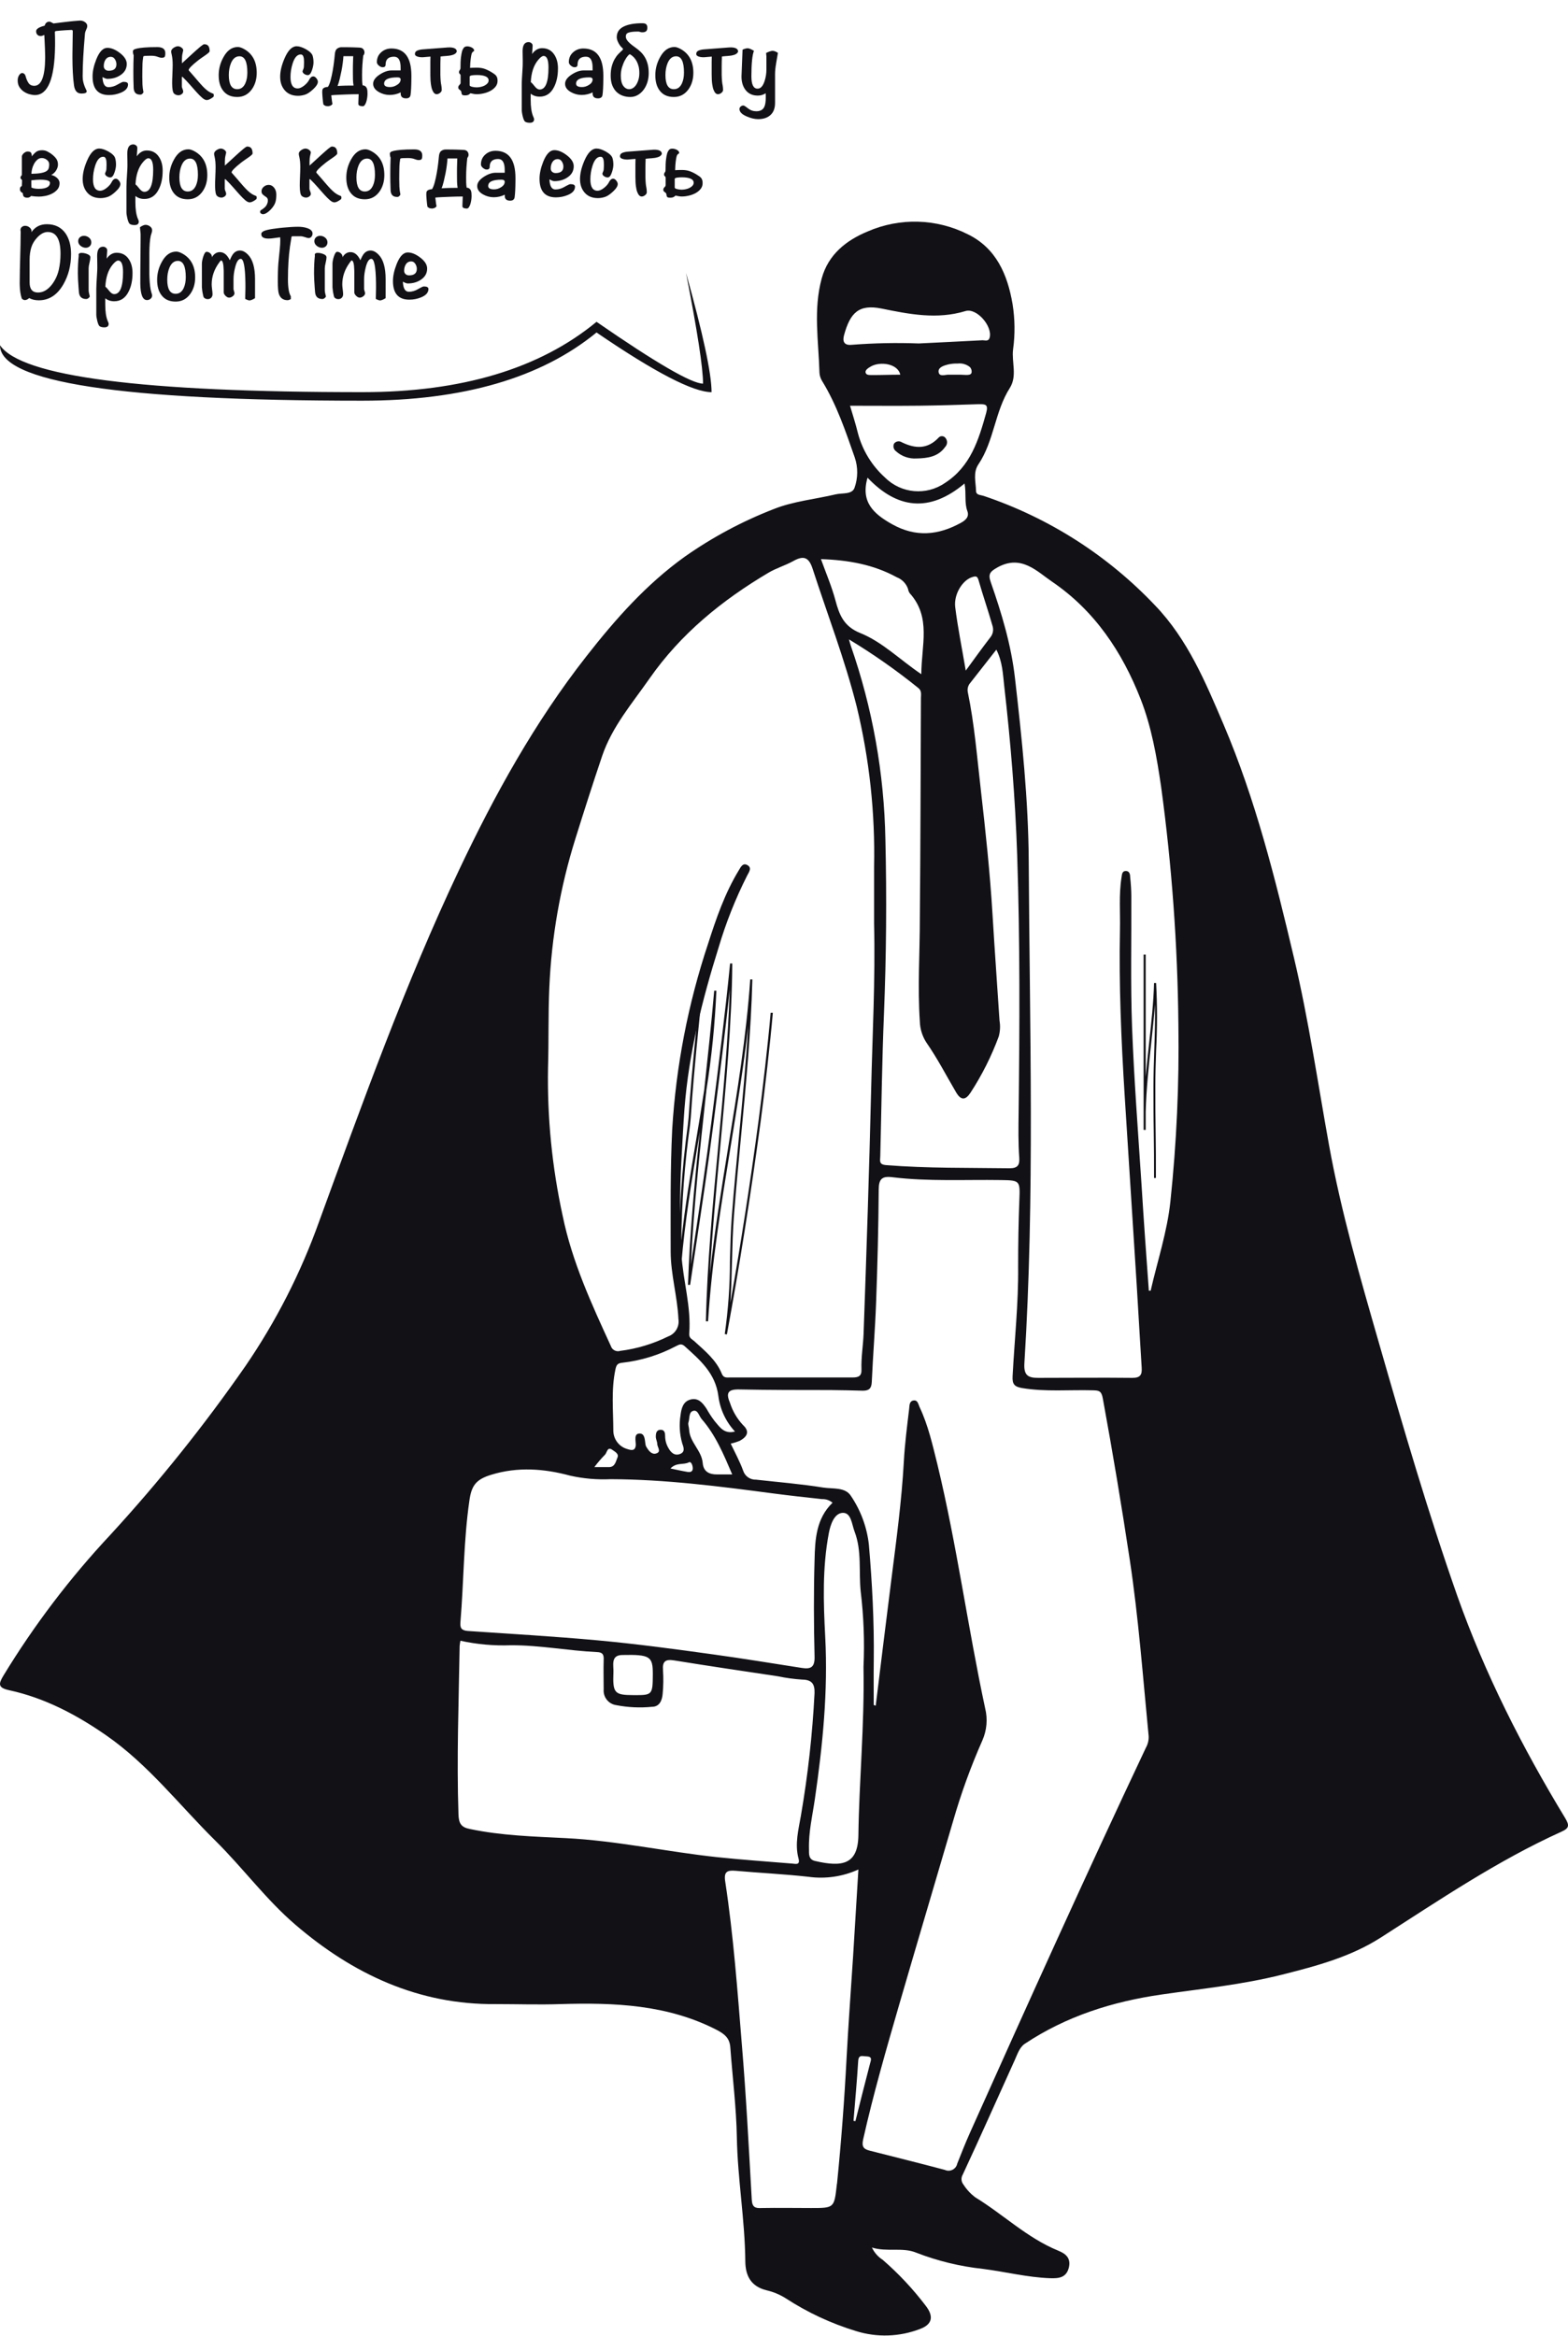 <svg height="548" viewBox="0 0 368 548" width="368" xmlns="http://www.w3.org/2000/svg"><g fill="#111116" fill-rule="evenodd"><g transform="translate(0 52)"><path d="m204.632 475.269c.553 1.183 1.431 2.184 2.533 2.886 3.731 3.235 7.116 6.848 10.101 10.781 1.882 2.429 1.607 4.349-1.333 5.436-4.821 1.865-10.133 2.037-15.065.488-5.816-1.774-11.353-4.357-16.448-7.672-1.392-.879-2.922-1.518-4.527-1.89-3.642-.894-4.944-3.394-4.974-6.788-.092-9.735-1.811-19.357-1.984-29.102-.132-7.032-1.017-14.053-1.536-21.085-.142-2.144-1.312-3.12-3.103-4.065-11.607-5.995-24.078-6.473-36.742-6.097-5.035.173-10.081 0-15.126 0-18.249.203-33.69-7.113-47.118-18.636-6.866-5.883-12.339-13.352-18.798-19.733-8.443-8.332-15.726-17.854-25.634-24.712-6.978-4.837-14.373-8.739-22.694-10.547-2.685-.579-2.553-1.463-1.424-3.363 7.22-11.87 15.646-22.964 25.146-33.106 11.445-12.459 22.032-25.679 31.686-39.568 7.198-10.51 13.01-21.904 17.293-33.898 10.172-27.822 20.172-55.725 32.866-82.531 8.341-17.61 17.73-34.61 29.866-50.096 6.856-8.759 14.058-16.888 23.091-23.371 6.486-4.557 13.502-8.311 20.894-11.177 4.578-1.829 9.704-2.307 14.567-3.455 1.536-.356 3.804.091 4.384-1.534.82-2.297.838-4.804.051-7.113-2.157-6.158-4.221-12.346-7.67-17.955-.357-.577-.566-1.233-.61-1.91-.203-7.387-1.485-14.805.529-22.142 1.546-5.629 5.747-8.912 10.732-10.995 7.56-3.305 16.203-3.067 23.569.65 6.663 3.252 9.318 9.481 10.488 16.37.565 3.518.606 7.099.122 10.629-.376 2.977 1.017 6.168-.743 9.013-3.55 5.548-3.703 12.468-7.395 17.955-1.302 1.931-.61 4.136-.559 6.219 0 1.016 1.017.935 1.75 1.169 15.352 5.155 29.199 14.001 40.323 25.759 7.609 7.946 11.779 17.935 16.021 27.873 7.517 17.63 12.135 36.174 16.52 54.719 3.428 14.47 5.574 29.234 8.219 43.887 2.848 15.77 7.304 31.124 11.729 46.498 5.717 19.896 11.515 39.751 18.381 59.312 6.5 18.351 15.258 35.565 25.349 52.189 1.017 1.707.905 2.347-.905 3.16-15.004 6.778-28.594 15.994-42.398 24.834-7.121 4.552-15.126 6.676-23.162 8.698-9.277 2.347-18.808 3.292-28.248 4.654-11.525 1.656-22.379 5.081-32.114 11.553-1.251.823-1.75 2.449-2.38 3.841-4.069 8.972-8.046 17.955-12.207 26.877-.44.739-.367 1.675.183 2.337.728 1.138 1.651 2.138 2.726 2.957 6.581 4.014 12.207 9.542 19.449 12.509 1.709.691 3.052 1.656 2.574 3.892-.57 2.49-2.37 2.662-4.445 2.591-5.33-.193-10.488-1.514-15.747-2.185-5.37-.576-10.641-1.857-15.675-3.811-3.214-1.321-6.887-.091-10.376-1.199zm.509-310.562c0-4.441 0-8.881 0-13.322.271-12.655-1.097-25.292-4.069-37.597-2.777-11.025-6.866-21.613-10.365-32.384-.936-2.886-2.279-3.048-4.608-1.738-1.851 1.016-3.947 1.626-5.757 2.703-10.905 6.463-20.578 14.317-27.913 24.824-4.069 5.833-8.779 11.289-11.108 18.158-2.187 6.463-4.262 12.956-6.297 19.469-3.54 11.314-5.592 23.041-6.103 34.884-.285 6.249-.112 12.519-.305 18.768-.208 11.695.949 23.375 3.448 34.803 2.207 10.751 6.765 20.628 11.291 30.484.136.446.444.819.857 1.036.413.218.895.261 1.34.122 3.921-.492 7.731-1.64 11.271-3.394 1.671-.606 2.678-2.31 2.401-4.065-.244-5.314-1.811-10.487-1.821-15.791 0-9.552-.112-19.103.356-28.675.888-14.814 3.712-29.449 8.402-43.531 1.902-5.944 3.937-11.868 7.222-17.274.437-.721.916-1.788 1.933-1.28 1.241.63.509 1.605.051 2.469-2.741 5.42-4.988 11.076-6.714 16.898-3.865 12.336-6.998 24.804-8.006 37.78-.305 4.065-.498 8.129-.722 12.123-.412 7.341-.412 14.699 0 22.04.366 6.219 2.329 12.326 1.831 18.636-.081 1.097.661 1.301 1.17 1.768 2.482 2.286 5.178 4.42 6.48 7.672.407 1.016 1.139.864 1.882.864h28.767c1.394 0 2.197-.285 2.126-1.9-.102-2.815.397-5.599.498-8.393.682-19.032 1.312-38.064 1.77-57.107.295-12.935 1.007-25.932.692-39.05zm-.081 183.28.468.173c1.21-9.836 2.401-19.672 3.652-29.468 1.17-9.267 2.431-18.514 2.95-27.862.224-4.136.763-8.261 1.251-12.377.081-.681 0-1.748 1.017-1.9 1.017-.152 1.119.915 1.424 1.555 2.034 4.288 3.052 8.922 4.191 13.484 4.557 18.88 7.121 38.156 11.189 57.148.632 2.518.406 5.174-.641 7.55-2.727 6.162-5.028 12.505-6.887 18.981-4.191 14.297-8.443 28.584-12.603 42.891-3.052 10.537-6.103 21.054-8.504 31.775-.397 1.778.214 2.266 1.556 2.611 5.88 1.504 11.769 2.947 17.628 4.512.577.264 1.244.25 1.81-.037.566-.287.971-.816 1.099-1.437.956-2.418 1.912-4.837 2.97-7.204 13.539-30.22 27.16-60.409 41.299-90.355.477-.836.703-1.792.651-2.754-1.343-13.809-2.36-27.649-4.435-41.387-1.912-12.648-4.021-25.261-6.327-37.841-.326-1.788-.946-1.839-2.35-1.88-5.513-.152-11.037.386-16.54-.518-1.841-.305-2.38-.904-2.279-2.774.448-8.576 1.394-17.122 1.302-25.718 0-5.192.081-10.385.285-15.577.183-4.593.183-4.664-4.303-4.735-8.514-.132-17.049.366-25.532-.671-2.411-.295-3.153.427-3.174 2.886-.061 8.8-.285 17.599-.61 26.42-.224 6.249-.743 12.488-1.017 18.748-.071 1.545-.692 2.032-2.106 2.032-2.513-.071-5.025-.132-7.538-.152-7.121 0-14.312 0-21.474-.142-2.736-.061-3.123.904-2.146 3.191.622 1.928 1.664 3.695 3.052 5.172 1.668 1.545.915 2.744-.702 3.648-.708.305-1.444.539-2.197.701 1.017 2.134 2.136 4.166 2.919 6.331.418 1.317 1.67 2.188 3.052 2.124 5.279.589 10.569 1.016 15.808 1.86 2.197.335 5.086-.152 6.429 1.941 2.309 3.407 3.758 7.323 4.221 11.411.773 9.054 1.261 18.108 1.149 27.202-.051 3.475-.01 6.93-.01 10.446zm64.563-97.183h.427c1.597-6.991 3.906-13.901 4.639-20.983 1.453-13.732 2.078-27.539 1.872-41.347-.175-18.737-1.534-37.444-4.069-56.009-1.017-6.92-2.218-13.86-4.781-20.434-4.344-11.106-10.803-20.76-20.751-27.537-3.601-2.449-7.243-6.432-12.766-3.435-1.831 1.016-2.35 1.585-1.668 3.516 2.553 7.306 4.791 14.714 5.676 22.457 1.638 14.287 3.153 28.614 3.235 42.972.214 39.264 1.444 78.547-1.017 117.78-.183 2.906.865 3.465 3.255 3.465 7.365 0 14.729-.081 22.094 0 1.912 0 2.289-.782 2.177-2.429-.407-6.361-.753-12.732-1.149-19.093-.936-14.927-1.912-29.854-2.848-44.791-.804-12.925-1.363-25.871-1.099-38.827.092-4.065-.285-8.2.366-12.285.112-.701.122-1.494 1.017-1.494s1.017.884 1.017 1.514c.153 1.443.254 2.896.264 4.339.051 10.263-.203 20.536.173 30.789.468 12.356 1.424 24.682 2.228 37.018.509 8.302 1.109 16.563 1.709 24.814zm-161.565 82.114c-.084.406-.145.817-.183 1.23-.214 13.159-.712 26.328-.275 39.507.071 2.154.651 3.048 2.716 3.435 7.405 1.555 14.963 1.758 22.44 2.134 11.993.6 23.691 3.201 35.603 4.471 5.859.62 11.739 1.016 17.608 1.504.773.061 1.882.417 1.434-1.219-.905-3.384 0-6.737.57-10.039 1.634-9.48 2.7-19.048 3.194-28.655.081-2.134-.529-3.221-2.889-3.252-1.925-.125-3.839-.387-5.727-.782-8.138-1.219-16.225-2.408-24.322-3.719-2.034-.335-2.808.203-2.624 2.327.12 1.835.093 3.677-.081 5.507-.122 1.514-.722 3.048-2.502 3.048-2.798.278-5.621.148-8.382-.386-1.809-.252-3.107-1.87-2.96-3.689 0-2.317-.071-4.644 0-6.95.061-1.219-.244-1.758-1.526-1.809-6.765-.315-13.448-1.636-20.233-1.605-3.982.15-7.968-.205-11.861-1.057zm87.339-32.374c-.694-.586-1.584-.891-2.492-.854-3.835-.417-7.68-.833-11.515-1.341-12.644-1.666-25.278-3.292-38.075-3.333-3.186.15-6.378-.127-9.491-.823-6.103-1.656-12.339-2.134-18.574-.203-3.52 1.087-4.588 2.49-5.086 6.046-1.373 9.47-1.312 19.042-2.106 28.553-.112 1.382.264 1.89 1.678 2.032 10.172.691 20.426 1.28 30.629 2.215 9.023.833 17.995 2.032 26.967 3.282 6.968.955 13.905 2.103 20.863 3.181 2.085.325 3.052-.152 2.98-2.652-.183-7.55-.224-15.11 0-22.65.102-4.867.387-9.775 4.221-13.454zm3.845-202.546c.214.742.295 1.108.417 1.443 5.113 14.647 7.86 30.013 8.138 45.523.326 13.623.214 27.256-.336 40.899-.458 11.106-.59 22.233-.865 33.35 0 1.016-.437 1.981 1.363 2.124 9.664.772 19.327.61 29.021.742 1.872 0 2.35-.782 2.238-2.449-.264-3.526-.193-7.113-.153-10.588.244-20.13.336-40.259-.336-60.379-.448-13.301-1.536-26.582-3.052-39.812-.305-2.693-.387-5.589-1.841-8.444-2.207 2.805-4.16 5.294-6.103 7.784-.526.589-.748 1.389-.6 2.164 1.567 7.55 2.167 15.242 3.052 22.873 1.119 9.765 2.167 19.55 2.757 29.366.498 8.282 1.099 16.563 1.638 24.845.215 1.241.152 2.515-.183 3.729-1.707 4.618-3.925 9.032-6.612 13.159-1.149 1.758-2.228 1.931-3.408-.091-2.289-3.902-4.364-7.926-6.958-11.655-.948-1.463-1.479-3.156-1.536-4.898-.549-8.129 0-16.187 0-24.275.163-17.203.173-34.406.254-51.61 0-.864.234-1.727-.61-2.388-5.162-4.17-10.603-7.982-16.286-11.411zm2.218 288.583c-3.683 1.682-7.77 2.274-11.779 1.707-5.666-.63-11.373-.894-17.059-1.402-1.984-.173-2.767.234-2.421 2.49 1.933 12.692 2.869 25.495 3.906 38.268 1.017 12.123 1.638 24.265 2.329 36.408.102 1.788.834 2.032 2.309 1.951 3.876-.071 7.751 0 11.627 0 5.412 0 5.412 0 6.022-5.436 0-.091 0-.183.051-.285.983-9.789 1.729-19.591 2.238-29.407.427-7.997 1.017-15.974 1.536-23.96.427-6.767.824-13.504 1.241-20.313zm1.2-47.535c.27-5.912.049-11.836-.661-17.711-.478-4.674.305-9.481-1.434-14.023-.671-1.738-.773-4.552-2.879-4.39-1.872.152-2.767 2.652-3.164 4.745-1.536 8.129-1.272 16.258-.844 24.387.671 12.783-.6 25.403-2.431 37.993-.57 3.902-1.495 7.763-1.383 11.747 0 1.138-.132 2.439 1.424 2.794 6.429 1.494 10.04.813 10.172-5.955.163-12.824 1.444-25.637 1.2-39.568zm-3.164-295.858c.6 2.032 1.312 4.207 1.851 6.432 1.063 4.022 3.28 7.646 6.378 10.426 3.766 3.748 9.673 4.278 14.048 1.26 6.012-3.861 7.904-10.08 9.684-16.451.559-2.032-.203-2.032-1.719-2.032-4.618.152-9.236.305-13.865.356-5.401.061-10.803.01-16.377.01zm-26.997 240.652c-2.152-2.311-3.519-5.241-3.906-8.373-.712-5.345-4.313-8.414-7.914-11.655-.824-.742-1.363-.305-2.034 0-3.926 2.077-8.209 3.397-12.624 3.892-1.109.102-1.373.549-1.587 1.575-1.017 4.796-.498 9.643-.488 14.46.057 2.018 1.448 3.753 3.408 4.247.743.244 1.79.498 1.862-1.016 0-1.016-.488-2.622.865-2.662 1.353-.041 1.221 1.636 1.444 2.713.044.189.124.368.234.528.529.854 1.231 1.768 2.258 1.433 1.272-.406.254-1.463.234-2.225 0-.559-.326-1.118-.336-1.677 0-.782.102-1.656 1.17-1.646.895 0 1.017.772 1.017 1.463-0.0.971.256 1.924.743 2.764.6 1.118 1.485 1.961 2.797 1.433 1.312-.528.702-1.748.458-2.53-.606-2.148-.734-4.402-.376-6.605.193-1.494.57-3.191 2.38-3.638 1.811-.447 2.828.833 3.713 2.164.565 1.012 1.201 1.983 1.902 2.906 1.19 1.362 2.197 3.13 4.781 2.449zm20.172-204.67c1.19 3.302 2.523 6.402 3.387 9.623.916 3.435 1.953 6.158 5.819 7.712 5.229 2.103 9.328 6.28 14.353 9.663 0-6.717 2.39-13.342-2.726-19.002-.204-.306-.34-.653-.397-1.016-.435-1.251-1.398-2.247-2.635-2.723-5.462-2.987-11.352-4.034-17.801-4.258zm22.959-50.593c4.74-.234 9.867-.478 14.984-.752.59 0 1.404.356 1.658-.64.692-2.652-3.052-7.011-5.676-6.209-6.693 2.032-13.224.732-19.704-.589-5.371-1.077-7.365 1.016-8.799 6.239-.356 1.311-.142 2.469 1.821 2.266 5.228-.404 10.476-.509 15.716-.315zm10.742 32.852c-8.29 6.95-15.848 5.904-22.765-1.362-1.648 5.65 1.353 8.444 5.717 10.893 5.585 3.14 10.833 2.632 16.164-.285 1.099-.6 2.034-1.402 1.556-2.744-.743-1.981-.224-4.034-.671-6.503zm.285 43.897c2.218-3.048 3.937-5.426 5.747-7.773.632-.753.835-1.776.539-2.713-1.017-3.577-2.248-7.113-3.275-10.7-.305-1.067-.671-1.016-1.577-.721-2.157.701-4.283 3.943-3.906 7.032.59 4.745 1.556 9.45 2.472 14.876zm-73.443 235.429c0-4.146-.6-4.634-7.212-4.491-2.767.051-1.943 2.54-2.034 4.065-.193 4.908.264 5.325 4.689 5.345 4.425.02 4.527.01 4.557-4.918zm18.636-46.854c-2.034-4.745-3.896-9.237-7.171-12.986-.61-.701-.865-2.134-1.882-1.951-1.21.224-.895 1.768-1.221 2.723-.163.488.132 1.108.153 1.677.132 2.998 2.94 4.898 3.194 7.865.173 2.032 1.536 2.693 3.398 2.672zm28.482 151.658.427.061c1.129-4.481 2.248-8.972 3.418-13.443.244-.915.641-1.707-.844-1.758-.905 0-1.831-.508-1.923 1.138-.285 4.674-.722 9.338-1.099 14.002zm10.955-409.655c-.559-2.622-4.75-3.181-6.917-1.92-.498.295-1.373.793-1.221 1.423.153.63.895.569 1.434.579 2.177.02 4.099-.081 6.683-.081zm12.919 0c.844 0 1.678 0 2.513.061.529 0 1.129 0 1.302-.518.09-.475-.05-.964-.376-1.321-.794-.651-1.817-.955-2.838-.843-.765-.022-1.531.05-2.279.213-1.017.264-2.421.681-2.238 1.819s1.546.589 2.248.589zm-84.714 256.28h3.55c1.353-.091 1.495-1.402 1.882-2.266.387-.864-.661-1.382-1.19-1.768-1.241-.904-1.251.691-1.78 1.158-.885.901-1.708 1.862-2.462 2.876zm17.862.325c1.658.335 2.838.62 4.069.813.783.122 1.272-.203 1.149-1.108-.071-.6-.407-1.423-.905-1.148-1.261.66-2.869-.061-4.313 1.443z"/><path d="m215.119 55.554c-1.767.113-3.504-.49-4.801-1.666-.582-.408-.791-1.157-.502-1.795.41-.58 1.222-.731 1.822-.339 3.184 1.556 6.091 1.666 8.691-1.127.214-.214.514-.323.82-.298s.583.182.757.428c.516.624.477 1.525-.092 2.104-1.617 2.294-4.105 2.643-6.695 2.693z"/><path d="m170.598 261.06-.502-.092c.812-5.694 1.22-11.439 1.22-17.191.092-3.52.184-7.163.451-10.571.482-6.252 1.086-12.627 1.681-18.787.81-8.442 1.629-17.089 2.162-25.736-1.086 9.619-2.654 19.217-4.181 28.58-2.162 13.303-4.407 27.056-5.247 40.706h-.512c.297-13.487 1.609-27.434 2.88-40.931 1.199-12.842 2.347-25.07 2.716-36.94-1.025 9.844-2.388 20.343-3.771 31.098-1.281 10.018-2.808 20.148-4.284 29.951-.41 2.753-.83 5.515-1.24 8.278h-.502c.4-11.931 1.537-24.078 2.798-36.009-.123.757-.256 1.514-.379 2.272-1.547 9.21-3.146 18.767-3.997 28.99h-.512c-.126-10.951.559-21.895 2.05-32.745.154-1.259.215-2.128.307-3.561.195-2.865.553-8.186 2.173-24.057h.512c-1.619 15.851-1.978 21.182-2.173 24.037-.092 1.443-.154 2.313-.307 3.602-1.252 8.98-1.937 18.03-2.05 27.097.902-8.186 2.193-15.902 3.454-23.433.676-4.022 1.332-7.961 1.927-11.901.83-7.664 1.681-15.574 2.347-23.3h.512c-.334 7.819-1.118 15.612-2.347 23.341 0 .338-.072.686-.113 1.023-1.414 13.088-2.869 26.605-3.525 39.847.174-1.177.359-2.354.533-3.53 1.476-9.793 2.992-19.923 4.284-29.931 1.66-12.985 3.249-25.582 4.386-37.125h.512c-.092 13.794-1.486 28.652-2.828 43.039-.922 9.803-1.865 19.852-2.429 29.778 1.086-9.997 2.716-19.954 4.294-29.675 2.101-12.873 4.273-26.196 5.175-39.407h.502c-.318 12.279-1.496 24.661-2.644 36.685-.594 6.14-1.199 12.525-1.681 18.777-.266 3.387-.359 7.03-.451 10.54-.082 3.264-.164 6.58-.379 9.803 2.439-13.732 4.622-27.792 6.62-42.753.902-6.774 2.214-18.061 2.828-25.234h.512c-.615 7.163-1.927 18.48-2.828 25.265-2.388 17.713-4.991 34.116-7.952 50.202z"/><path d="m270.848 224.365c0-3.697 0-7.291-.068-10.772-.068-3.481-.059-6.983-.068-10.638 0-2.803.088-5.679.185-8.461.117-3.522.234-7.137.166-10.833-.224 2.968-.556 6.059-.898 9.242-.566 5.237-1.142 10.628-1.278 15.886v4.282h-.488c0-1.427 0-2.855 0-4.303 0-11.347 0-23.218 0-36.136v-.688h.488v28.701c.234-2.619.517-5.237.79-7.814.546-5.032 1.054-9.776 1.171-14.222h.488c.278 5.288.278 10.588 0 15.875-.098 2.783-.195 5.648-.185 8.451 0 3.656 0 7.188.068 10.638s.068 7.065.068 10.772z"/></g><path d="m20.475 6.075c0 .183-.025.342-.075.475l-.081.203-.094.209c-.067.142-.129.3-.188.475-.044.131-.076.288-.096.471l-.016.191c-.167 1.867-.296 3.617-.388 5.25s-.138 3.158-.138 4.575c0 .5.05.946.15 1.337.1.392.208.733.325 1.025.088.219.17.409.248.572l.077.153c.1.192.15.329.15.412 0 .35-.408.525-1.225.525-.533 0-.942-.171-1.225-.512-.252-.304-.425-.742-.519-1.316l-.031-.221c-.117-.85-.204-1.833-.263-2.95-.051-.977-.08-2.088-.086-3.333l.001-.932.071-5.012c.001-.143.001-.275.001-.397 0-.05-.021-.104-.062-.163s-.112-.087-.212-.087l-.393.013-.963.051-.382.024c-.261.017-.515.035-.761.056l-1.025.098-.076.009c-.217.017-.325.108-.325.275.017.383.029.779.037 1.188.008.408.013.829.013 1.262l-.006.848c-.107 7.635-1.68 11.452-4.719 11.452-.367 0-.783-.062-1.25-.188s-.908-.325-1.325-.6-.767-.629-1.05-1.062-.425-.958-.425-1.575c0-.483.112-.896.338-1.238.225-.342.471-.512.738-.512.133 0 .279.058.438.175s.279.325.362.625c.15.583.371 1.096.662 1.538s.746.662 1.363.662c1.656 0 2.506-2.16 2.548-6.479l.002-.346c0-.4-.017-1.025-.05-1.875l-.089-2c-.019-.383-.039-.792-.061-1.225-.35.167-.633.25-.85.25-.333 0-.596-.104-.787-.312-.192-.208-.287-.479-.287-.812 0-.533.667-.967 2-1.3.183-.633.558-.95 1.125-.95.15 0 .467.142.95.425l1.941-.247 1.777-.208c.335-.036.633-.067.894-.091l1.251-.104.363-.024.025-.001c.2 0 .396.029.588.087s.371.146.537.263.3.25.4.4.15.317.15.5zm9.575 13.725c0 .833-.567 1.483-1.7 1.95-.883.367-1.808.55-2.775.55-2.567 0-3.85-1.458-3.85-4.375 0-1.2.292-2.533.875-4 .717-1.8 1.583-2.7 2.6-2.7.917 0 1.904.408 2.962 1.225 1.058.817 1.587 1.667 1.587 2.55 0 1.1-.492 1.975-1.475 2.625-.867.583-1.9.875-3.1.875-.233 0-.608-.142-1.125-.425.067 1.583.533 2.375 1.4 2.375.733 0 1.454-.208 2.163-.625l.333-.191c.52-.289.863-.434 1.03-.434.717 0 1.075.2 1.075.6zm-2.725-4.725c0-.417-.121-.812-.362-1.188s-.562-.562-.963-.562c-.55 0-.975.242-1.275.725-.25.417-.375.908-.375 1.475 0 .317.108.575.325.775.217.2.492.3.825.3 1.217 0 1.825-.508 1.825-1.525zm11.475-2.625c0 .45-.054.746-.163.887s-.337.212-.688.212c-.267 0-.596-.079-.988-.237s-.904-.237-1.538-.237c-.483 0-.896.008-1.238.025-.342.017-.529.075-.562.175-.05.317-.092.617-.125.9-.025.213-.043.444-.054.694l-.034 1.494c-.007.396-.011.87-.012 1.422l-0.0.341c0 .533.012 1.096.037 1.688s.104 1.204.237 1.837c-.1.167-.204.3-.312.4s-.246.15-.412.15c-.533 0-.921-.129-1.163-.388s-.379-.629-.412-1.113c-.033-.617-.054-1.3-.062-2.05l-.011-1.269c-.001-.264-.002-.516-.002-.756 0-1.233.025-2.45.075-3.65-.083-.183-.133-.367-.15-.55l-.019-.244c-.004-.071-.006-.131-.006-.181 0-.1.058-.204.175-.312s.371-.208.762-.3.967-.171 1.725-.237 1.779-.1 3.062-.1c1.25 0 1.875.467 1.875 1.4zm11.225 10.325c-.617.467-1.117.7-1.5.7-.3 0-.646-.167-1.038-.5s-.825-.762-1.3-1.288l-.59-.658c-.305-.343-.625-.707-.96-1.092-.558-.642-1.146-1.262-1.762-1.863-.033-.033-.075-.05-.125-.05-.05 0-.075.033-.075.1v2.15c0 .107.035.253.104.44l.059.148c.108.258.163.462.163.613 0 .233-.121.437-.362.613s-.487.263-.738.263c-.433 0-.792-.142-1.075-.425-.266-.266-.407-1.015-.423-2.247l-.002-.253c0-.347.005-.659.016-.936l.024-.522.044-1.233.015-.321c.017-.325.025-.704.025-1.137 0-.483-.017-.921-.05-1.312s-.1-.812-.2-1.262c-.067-.2-.1-.417-.1-.65 0-.15.05-.296.15-.438s.229-.267.388-.375.329-.2.512-.275c.183-.075.358-.113.525-.113.117 0 .25.025.4.075.15.05.287.121.412.212s.229.192.312.3c.083.108.125.221.125.338l-.009.082c-.019.114-.066.324-.141.63-.1.408-.15.879-.15 1.413v.95l2.7-2.475.667-.599c.343-.304.639-.56.889-.769l.144-.12c.417-.342.692-.512.825-.512.45 0 .775.137.975.412s.3.679.3 1.212c0 .1-.083.225-.25.375s-.379.317-.637.5l-.645.448c-.079.054-.16.109-.243.165-.222.15-.444.309-.667.478l-.333.26c-1.433 1.133-2.15 1.875-2.15 2.225 0 .025.063.109.19.251l.148.162c.197.211.48.535.849.969l.844.988c.281.326.533.615.757.867.392.442.746.808 1.062 1.1.317.292.621.529.912.713s.621.342.988.475c.1.033.15.167.15.4 0 .2-.05.333-.15.4zm10.225-5.7c0 1.5-.375 2.783-1.125 3.85-.867 1.217-2.017 1.825-3.45 1.825-1.467 0-2.575-.5-3.325-1.5-.683-.883-1.025-2.083-1.025-3.6 0-1.5.375-2.917 1.125-4.25.867-1.583 1.992-2.375 3.375-2.375.433 0 .975.192 1.625.575 1.867 1.117 2.8 2.942 2.8 5.475zm-2.2-.05c0-2.55-.617-3.825-1.85-3.825-.883 0-1.55.542-2 1.625-.333.817-.5 1.742-.5 2.775 0 2.217.658 3.325 1.975 3.325.85 0 1.483-.458 1.9-1.375.317-.7.475-1.542.475-2.525zm16.55 2.15c0 .477-.334 1.032-1.001 1.665l-.174.16c-.7.65-1.329 1.058-1.887 1.225s-1.087.25-1.587.25c-1.317 0-2.346-.417-3.087-1.25s-1.113-1.908-1.113-3.225c0-1.283.342-2.717 1.025-4.3.817-1.9 1.767-2.85 2.85-2.85.6 0 1.325.233 2.175.7.9.517 1.425 1.033 1.575 1.55.133.45.2.958.2 1.525 0 .517-.108 1.1-.325 1.75-.267.833-.6 1.25-1 1.25-.283 0-.55-.083-.8-.25-.3-.183-.45-.408-.45-.675 0-.01.029-.089.088-.236l.137-.339c.083-.167.125-.625.125-1.375l-.004-.379c-.007-.347-.026-.598-.056-.752l-.016-.069c-.1-.517-.333-.775-.7-.775-.817 0-1.45.708-1.9 2.125-.333 1.05-.5 2.108-.5 3.175 0 1.783.567 2.675 1.7 2.675.45 0 .967-.233 1.55-.7.467-.379.812-.765 1.036-1.157l.089-.168c.267-.533.592-.8.975-.8.25 0 .492.146.725.438s.35.562.35.812zm1.026 2.513-.001-.088c0-.167.008-.317.025-.45.017-.133.071-.254.163-.362s.225-.196.4-.263.429-.117.762-.15c.233-.367.442-.896.625-1.587s.342-1.412.475-2.163c.133-.75.242-1.475.325-2.175l.106-.938.069-.712c.05-.7.233-1.162.55-1.387.317-.225.65-.338 1-.338h.725c.383 0 .804.004 1.262.013l.684.016 1.092.039c.252.011.456.022.611.033.217.017.396.071.537.163s.25.2.325.325.125.25.15.375.037.237.037.338l-.075.3c-.083.183-.158.308-.225.375-.083.75-.15 1.487-.2 2.212-.05.725-.075 1.496-.075 2.312 0 .4.004.808.013 1.225.008.417.046.825.113 1.225.267.017.479.087.637.212s.275.279.35.463c.075.183.121.392.138.625.017.233.025.458.025.675 0 .283-.025.596-.075.938-.05.342-.121.658-.212.95s-.208.537-.35.738-.296.3-.463.3c-.25 0-.487-.037-.713-.113s-.338-.229-.338-.463c0-.133.004-.3.013-.5l.059-1.525c.002-.083.003-.158.003-.225-.4 0-.826.005-1.277.014l-.46.011c-.417.011-.828.024-1.233.039l-1.877.08-.861.045c-.289.019-.528.039-.717.061l.006.094.106.894c.017.15.035.294.056.433l.096.572c.004.021.008.04.011.057-.1.133-.212.242-.338.325-.125.083-.346.15-.662.2-.133 0-.296-.017-.487-.05s-.404-.15-.637-.35c-.033-.15-.067-.367-.1-.65s-.062-.571-.087-.863l-.024-.286-.039-.539c-.013-.207-.021-.373-.024-.5zm4.974-8.513c-.033.483-.087 1.025-.163 1.625s-.175 1.217-.3 1.85-.262 1.258-.412 1.875c-.15.617-.317 1.167-.5 1.65l.626-.037.237-.013c.325-.017.662-.029 1.012-.037.35-.008.692-.013 1.025-.013h.85c-.083-.483-.129-.987-.138-1.512s-.013-1.054-.013-1.587v-1l.003-.444.018-.719.032-1.091c.006-.173.014-.355.022-.547zm15.95 4.575-.003.733c-.014 1.766-.08 3.038-.197 3.817-.083.517-.433.775-1.05.775-.933 0-1.35-.467-1.25-1.4-.833.4-1.7.6-2.6.6-.867 0-1.692-.217-2.475-.65-.933-.517-1.4-1.175-1.4-1.975 0-.783.533-1.517 1.6-2.2.967-.617 1.875-.925 2.725-.925h2.125v-.6c.017-1.75-.5-2.625-1.55-2.625-1.254 0-1.911.559-1.971 1.678l-.004.172c0 .417-.233.625-.7.625-.283 0-.579-.129-.887-.388s-.463-.529-.463-.812c0-.933.333-1.7 1-2.3.667-.6 1.467-.9 2.4-.9 3.133 0 4.7 2.125 4.7 6.375zm-2.525.9c0-.333-.25-.5-.75-.5-2.083 0-3.125.492-3.125 1.475 0 .533.458.8 1.375.8.567 0 1.1-.158 1.6-.475.6-.35.9-.783.9-1.3zm13.175-6.575c0 .1-.079.233-.237.4s-.396.3-.713.4c-.417.133-.9.217-1.45.25l-.62.044c-.29.024-.55.051-.78.081l-.008.36-.029.915c-.006.2-.009.411-.011.633l-.001 2.442c0 .167.013.462.037.887s.062.804.113 1.137l.07.376c.03.176.052.334.068.474.025.233.037.433.037.6 0 .267-.133.504-.4.713s-.533.312-.8.312c-.397 0-.724-.301-.982-.903l-.068-.172c-.117-.283-.217-.717-.3-1.3-.073-.51-.114-1.161-.123-1.952l-.002-3.273c0-.433.008-.842.025-1.225l-1.775.15c-.533.017-.979-.042-1.337-.175-.358-.133-.537-.325-.537-.575 0-.383.187-.654.562-.812s.821-.254 1.337-.287l5.9-.45c.65-.033 1.15.033 1.5.2s.525.417.525.75zm3.475.6c-.067.233-.138.633-.212 1.2s-.121 1.25-.138 2.05c.25-.017.504-.029.762-.037s.521-.013.787-.013c.667 0 1.246.079 1.738.237s1.037.412 1.637.762l.336.21c.156.1.294.192.414.277.2.142.354.287.463.438.108.15.188.317.237.5.05.183.075.408.075.675 0 .517-.158.971-.475 1.363s-.712.717-1.188.975-1.004.454-1.587.588-1.133.2-1.65.2c-.2 0-.425-.021-.675-.062s-.517-.096-.8-.163c-.083.117-.221.229-.412.338s-.462.163-.812.163c-.367 0-.6-.05-.7-.15-.1-.1-.175-.342-.225-.725-.017-.1-.062-.183-.138-.25l-.116-.097-.122-.091c-.083-.058-.158-.125-.225-.2s-.1-.187-.1-.338c0-.15.029-.271.087-.362.039-.061.08-.117.122-.167l.065-.071c.067-.067.129-.137.188-.212s.087-.179.087-.312v-1.7c0-.12-.04-.221-.12-.304l-.068-.059c-.125-.092-.188-.229-.188-.412 0-.133.037-.261.112-.384l.063-.091c.117-.15.175-.317.175-.5 0-1.083.037-1.921.113-2.513s.162-1.071.263-1.438c.083-.283.212-.542.388-.775s.454-.35.838-.35c.133 0 .292.021.475.062s.358.104.525.188c.167.083.308.187.425.312s.175.271.175.438c0 .083-.075.162-.225.237s-.275.263-.375.562zm4 6.2c0-.433-.242-.754-.725-.963s-1.15-.312-2-.312c-.183 0-.375.004-.575.013s-.383.025-.55.05c-.167.025-.308.062-.425.113s-.175.125-.175.225v2c0 .083.054.154.163.212s.242.108.4.15.333.075.525.1.371.037.537.037c.317 0 .646-.037.988-.113s.646-.183.912-.325.487-.312.662-.512.263-.425.263-.675zm16.275-2.825c0 1.7-.3 3.142-.9 4.325-.75 1.533-1.883 2.3-3.4 2.3-.817 0-1.517-.233-2.1-.7v1.5c0 1.6.183 2.858.55 3.775l.109.25c.094.225.141.375.141.45 0 .567-.333.85-1 .85-.5 0-.875-.092-1.125-.275-.183-.117-.367-.533-.55-1.25l-.098-.447c-.084-.419-.127-.753-.127-1.003v-6.025l.005-.396c.007-.284.02-.607.04-.97l.156-2.583.025-.525c.012-.298.015-.663.01-1.097l-.034-2.061c-.001-.066-.001-.121-.001-.167 0-1.417.467-2.125 1.4-2.125.233 0 .45.079.65.237.2.158.3.346.3.562l-.004.23c-.012.389-.053.979-.121 1.77.65-.917 1.433-1.375 2.35-1.375 1.233 0 2.183.5 2.85 1.5.583.867.875 1.95.875 3.25zm-2.225-.225c0-1.8-.383-2.7-1.15-2.7-.333 0-.767.325-1.3.975-1.033 1.25-1.6 2.975-1.7 5.175.183.1.508.45.975 1.05.367.45.733.675 1.1.675 1.383 0 2.075-1.725 2.075-5.175zm12.875 1.925-.003.733c-.014 1.766-.08 3.038-.197 3.817-.083.517-.433.775-1.05.775-.933 0-1.35-.467-1.25-1.4-.833.4-1.7.6-2.6.6-.867 0-1.692-.217-2.475-.65-.933-.517-1.4-1.175-1.4-1.975 0-.783.533-1.517 1.6-2.2.967-.617 1.875-.925 2.725-.925h2.125v-.6c.017-1.75-.5-2.625-1.55-2.625-1.254 0-1.911.559-1.971 1.678l-.004.172c0 .417-.233.625-.7.625-.283 0-.579-.129-.887-.388s-.463-.529-.463-.812c0-.933.333-1.7 1-2.3.667-.6 1.467-.9 2.4-.9 3.133 0 4.7 2.125 4.7 6.375zm-2.525.9c0-.333-.25-.5-.75-.5-2.083 0-3.125.492-3.125 1.475 0 .533.458.8 1.375.8.567 0 1.1-.158 1.6-.475.6-.35.9-.783.9-1.3zm5.675-9.95c0-1.1.529-1.917 1.587-2.45s2.521-.8 4.388-.8c.483 0 .804.092.963.275s.237.433.237.75c0 .433-.104.725-.312.875s-.487.225-.838.225c-.163 0-.306-.016-.431-.049l-.119-.038c-.15-.058-.308-.087-.475-.087-.583 0-1.062.025-1.438.075s-.671.121-.887.212-.362.212-.438.362-.113.325-.113.525c0 .383.187.779.562 1.188.375.408.946.879 1.712 1.413.4.283.783.596 1.15.938s.696.746.988 1.212.525 1.012.7 1.637.263 1.354.263 2.188c0 .783-.108 1.512-.325 2.188s-.521 1.267-.912 1.775-.85.908-1.375 1.2-1.096.438-1.712.438c-.633 0-1.229-.1-1.788-.3s-1.046-.504-1.462-.912-.746-.925-.988-1.55-.362-1.371-.362-2.237c0-.85.087-1.592.263-2.225s.396-1.183.662-1.65.55-.858.85-1.175c.24-.253.459-.469.656-.648l.144-.127c.15-.133.237-.225.263-.275l.062-.125c0-.067-.051-.152-.152-.256l-.086-.082c-.158-.142-.296-.287-.412-.438-.25-.333-.45-.683-.6-1.05-.15-.367-.225-.7-.225-1zm.95 9.075c0 1.05.192 1.837.575 2.362s.85.787 1.4.787c.3 0 .596-.092.887-.275s.546-.446.762-.787.392-.742.525-1.2.2-.962.2-1.512c0-.6-.058-1.129-.175-1.587s-.271-.862-.463-1.212-.404-.646-.637-.887c-.233-.242-.475-.446-.725-.613l-.25-.125c-.083 0-.237.129-.463.388s-.458.613-.7 1.062c-.242.45-.458.983-.65 1.6-.192.617-.287 1.283-.287 2zm17.025-.7c0 1.5-.375 2.783-1.125 3.85-.867 1.217-2.017 1.825-3.45 1.825-1.467 0-2.575-.5-3.325-1.5-.683-.883-1.025-2.083-1.025-3.6 0-1.5.375-2.917 1.125-4.25.867-1.583 1.992-2.375 3.375-2.375.433 0 .975.192 1.625.575 1.867 1.117 2.8 2.942 2.8 5.475zm-2.2-.05c0-2.55-.617-3.825-1.85-3.825-.883 0-1.55.542-2 1.625-.333.817-.5 1.742-.5 2.775 0 2.217.658 3.325 1.975 3.325.85 0 1.483-.458 1.9-1.375.317-.7.475-1.542.475-2.525zm12.7-4.95c0 .1-.079.233-.237.4s-.396.3-.713.4c-.417.133-.9.217-1.45.25l-.62.044c-.29.024-.55.051-.78.081l-.008.36-.029.915c-.008.3-.013.625-.013.975v2.1c0 .167.013.462.037.887s.062.804.113 1.137l.07.376c.03.176.052.334.068.474.025.233.037.433.037.6 0 .267-.133.504-.4.713s-.533.312-.8.312c-.433 0-.783-.358-1.05-1.075-.117-.283-.217-.717-.3-1.3s-.125-1.35-.125-2.3v-2.925c0-.433.008-.842.025-1.225l-1.775.15c-.533.017-.979-.042-1.337-.175-.358-.133-.537-.325-.537-.575 0-.383.187-.654.562-.812s.821-.254 1.337-.287l5.9-.45c.65-.033 1.15.033 1.5.2s.525.417.525.75zm9.35.325c-.1.556-.196 1.107-.289 1.656l-.136.819c-.167.967-.25 1.792-.25 2.475v6.8c0 1.233-.354 2.175-1.062 2.825-.708.65-1.679.975-2.913.975-.8 0-1.683-.208-2.65-.625-1.15-.483-1.725-1.067-1.725-1.75 0-.233.096-.429.287-.588s.404-.237.637-.237c.15 0 .508.225 1.075.675s1.217.675 1.95.675c.933 0 1.558-.342 1.875-1.025.233-.467.35-1.217.35-2.25l-.004-.428c-.004-.198-.011-.372-.021-.522-.55.367-1.167.55-1.85.55-1.25 0-2.217-.45-2.9-1.35-.569-.754-.876-1.699-.92-2.837l-.005-.334c.009-.349.093-2.434.249-6.254.5-.217.9-.325 1.2-.325.333 0 .825.2 1.475.6-.4 1-.6 3-.6 6 0 1.917.483 2.875 1.45 2.875.717 0 1.267-.6 1.65-1.8.283-.867.425-1.767.425-2.7v-3.05c0 .017-.025-.258-.075-.825.683-.333 1.192-.5 1.525-.5.35 0 .767.158 1.25.475zm-168.6 30.575c0 .6-.175 1.1-.525 1.5-.35.4-.779.725-1.288.975-.508.25-1.037.425-1.587.525-.55.1-1.025.15-1.425.15-.583 0-1.208-.05-1.875-.15-.083.117-.196.212-.338.287-.142.075-.321.113-.537.113-.333 0-.587-.071-.762-.212s-.271-.429-.287-.863c-.45-.217-.675-.508-.675-.875 0-.233.042-.408.125-.525.083-.117.192-.208.325-.275l.028-.5.021-.642c.001-.039.001-.074.001-.108 0-.083-.021-.15-.062-.2l-.062-.072-.062-.066c-.042-.042-.083-.087-.125-.138-.042-.05-.062-.125-.062-.225 0-.12.035-.227.104-.32l.059-.068c.108-.108.163-.212.163-.312v-4.25c0-.117.042-.246.125-.388s.192-.271.325-.388.275-.212.425-.287.3-.113.45-.113c.417 0 .687.087.812.263.125.175.196.471.212.887.233-.35.533-.679.9-.988s.858-.463 1.475-.463c.433 0 .817.079 1.15.237s.667.354 1 .588c.533.4.933.787 1.2 1.163s.4.837.4 1.387c0 .417-.133.854-.4 1.312s-.658.829-1.175 1.113c.533.117.992.354 1.375.713.383.358.575.762.575 1.212zm-2.425-4.4c0-.433-.183-.792-.55-1.075-.367-.283-.767-.425-1.2-.425-.4 0-.75.133-1.05.4s-.554.592-.762.975c-.208.383-.362.787-.463 1.212s-.15.796-.15 1.113c.917-.017 1.65-.075 2.2-.175.55-.1.971-.237 1.262-.412s.483-.396.575-.662.138-.583.138-.95zm.175 4.325c0-.067-.021-.146-.062-.237s-.142-.175-.3-.25-.392-.137-.7-.188c-.308-.05-.721-.075-1.238-.075-.583 0-1.275.05-2.075.15v.887c0 .308.008.579.025.812.25.117.525.196.825.237s.6.062.9.062c.533 0 .971-.042 1.312-.125.342-.083.608-.192.8-.325s.325-.283.4-.45.113-.333.113-.5zm16.525.275c0 .517-.392 1.125-1.175 1.825-.7.65-1.329 1.058-1.887 1.225s-1.087.25-1.587.25c-1.317 0-2.346-.417-3.087-1.25s-1.113-1.908-1.113-3.225c0-1.283.342-2.717 1.025-4.3.817-1.9 1.767-2.85 2.85-2.85.6 0 1.325.233 2.175.7.9.517 1.425 1.033 1.575 1.55.133.45.2.958.2 1.525 0 .517-.108 1.1-.325 1.75-.267.833-.6 1.25-1 1.25-.283 0-.55-.083-.8-.25-.3-.183-.45-.408-.45-.675 0-.01.029-.089.088-.236l.137-.339c.083-.167.125-.625.125-1.375l-.004-.379c-.007-.347-.026-.598-.056-.752l-.016-.069c-.1-.517-.333-.775-.7-.775-.817 0-1.45.708-1.9 2.125-.333 1.05-.5 2.108-.5 3.175 0 1.783.567 2.675 1.7 2.675.45 0 .967-.233 1.55-.7.467-.379.812-.765 1.036-1.157l.089-.168c.267-.533.592-.8.975-.8.25 0 .492.146.725.438s.35.562.35.812zm9.925-3.125c0 1.7-.3 3.142-.9 4.325-.75 1.533-1.883 2.3-3.4 2.3-.817 0-1.517-.233-2.1-.7v1.5c0 1.6.183 2.858.55 3.775l.109.25c.094.225.141.375.141.45 0 .567-.333.85-1 .85-.5 0-.875-.092-1.125-.275-.183-.117-.367-.533-.55-1.25-.15-.633-.225-1.117-.225-1.45v-6.025c0-.367.015-.822.044-1.367l.156-2.583c.011-.211.019-.386.025-.525l.01-.39c.004-.282.003-.607-.004-.976l-.03-1.793-.001-.167c0-1.417.467-2.125 1.4-2.125.233 0 .45.079.65.237s.3.346.3.562l-.009.367c-.017.386-.055.93-.116 1.633.65-.917 1.433-1.375 2.35-1.375 1.233 0 2.183.5 2.85 1.5.583.867.875 1.95.875 3.25zm-2.225-.225c0-1.8-.383-2.7-1.15-2.7-.333 0-.767.325-1.3.975-1.033 1.25-1.6 2.975-1.7 5.175.183.1.508.45.975 1.05.367.45.733.675 1.1.675 1.383 0 2.075-1.725 2.075-5.175zm12.7 1.25c0 1.5-.375 2.783-1.125 3.85-.867 1.217-2.017 1.825-3.45 1.825-1.467 0-2.575-.5-3.325-1.5-.683-.883-1.025-2.083-1.025-3.6 0-1.5.375-2.917 1.125-4.25.867-1.583 1.992-2.375 3.375-2.375.433 0 .975.192 1.625.575 1.867 1.117 2.8 2.942 2.8 5.475zm-2.2-.05c0-2.55-.617-3.825-1.85-3.825-.883 0-1.55.542-2 1.625-.333.817-.5 1.742-.5 2.775 0 2.217.658 3.325 1.975 3.325.85 0 1.483-.458 1.9-1.375.317-.7.475-1.542.475-2.525zm13.65 5.75c-.617.467-1.117.7-1.5.7-.3 0-.646-.167-1.038-.5s-.825-.762-1.3-1.288l-.59-.658c-.305-.343-.625-.707-.96-1.092-.558-.642-1.146-1.262-1.762-1.863-.033-.033-.075-.05-.125-.05-.05 0-.075.033-.075.1v2.15c0 .107.035.253.104.44l.059.148c.108.258.163.462.163.613 0 .233-.121.437-.362.613s-.487.263-.738.263c-.433 0-.792-.142-1.075-.425-.266-.266-.407-1.015-.423-2.247l-.002-.253c0-.347.005-.659.016-.936l.024-.522.044-1.233.015-.321c.017-.325.025-.704.025-1.137 0-.483-.017-.921-.05-1.312s-.1-.812-.2-1.262c-.067-.2-.1-.417-.1-.65 0-.15.05-.296.15-.438s.229-.267.388-.375.329-.2.512-.275c.183-.075.358-.113.525-.113.117 0 .25.025.4.075.15.05.287.121.412.212s.229.192.312.3c.083.108.125.221.125.338l-.009.082c-.019.114-.066.324-.141.63-.1.408-.15.879-.15 1.413v.95l2.7-2.475.667-.599c.343-.304.639-.56.889-.769l.144-.12c.417-.342.692-.512.825-.512.45 0 .775.137.975.412s.3.679.3 1.212c0 .1-.083.225-.25.375s-.379.317-.637.5l-.645.448c-.079.054-.16.109-.243.165-.222.15-.444.309-.667.478l-.333.26c-1.433 1.133-2.15 1.875-2.15 2.225 0 .025.063.109.19.251l.148.162c.225.242.562.629 1.012 1.163l.68.795c.281.326.533.615.757.867.392.442.746.808 1.062 1.1.317.292.621.529.912.713s.621.342.988.475c.1.033.15.167.15.4 0 .2-.05.333-.15.4zm1.275-1.925c0-.383.171-.725.512-1.025s.737-.45 1.188-.45c.483 0 .9.217 1.25.65s.525.975.525 1.625c0 .7-.067 1.275-.2 1.725s-.367.883-.7 1.3c-.333.433-.708.804-1.125 1.113-.417.308-.792.463-1.125.463-.267-.033-.462-.137-.588-.312s-.096-.379.087-.613c.333-.183.646-.408.938-.675s.504-.608.637-1.025c.083-.233.113-.487.087-.762s-.179-.504-.463-.688c-.283-.183-.525-.367-.725-.55s-.3-.442-.3-.775zm18.6 1.925c-.617.467-1.117.7-1.5.7-.3 0-.646-.167-1.038-.5s-.825-.762-1.3-1.288l-.59-.658c-.305-.343-.625-.707-.96-1.092-.558-.642-1.146-1.262-1.762-1.863-.033-.033-.075-.05-.125-.05s-.075.033-.075.1v2.15c0 .107.035.253.104.44l.059.148c.108.258.163.462.163.613 0 .233-.121.437-.362.613s-.487.263-.738.263c-.433 0-.792-.142-1.075-.425-.266-.266-.407-1.015-.423-2.247l-.002-.253c0-.347.005-.659.016-.936l.024-.522.044-1.233.015-.321c.017-.325.025-.704.025-1.137 0-.483-.017-.921-.05-1.312s-.1-.812-.2-1.262c-.067-.2-.1-.417-.1-.65 0-.15.05-.296.15-.438s.229-.267.388-.375.329-.2.512-.275c.183-.075.358-.113.525-.113.117 0 .25.025.4.075.15.05.287.121.412.212s.229.192.312.3c.083.108.125.221.125.338l-.009.082c-.019.114-.066.324-.141.63-.1.408-.15.879-.15 1.413v.95l2.7-2.475.667-.599c.343-.304.639-.56.889-.769l.144-.12c.417-.342.692-.512.825-.512.45 0 .775.137.975.412s.3.679.3 1.212c0 .1-.083.225-.25.375s-.379.317-.637.5l-.645.448c-.079.054-.16.109-.243.165-.222.15-.444.309-.667.478l-.333.26c-1.433 1.133-2.15 1.875-2.15 2.225 0 .025.063.109.19.251l.148.162c.225.242.562.629 1.012 1.163l.68.795c.281.326.533.615.757.867.392.442.746.808 1.062 1.1s.621.529.912.713.621.342.988.475c.1.033.15.167.15.4 0 .2-.05.333-.15.4zm10.225-5.7c0 1.5-.375 2.783-1.125 3.85-.867 1.217-2.017 1.825-3.45 1.825-1.467 0-2.575-.5-3.325-1.5-.683-.883-1.025-2.083-1.025-3.6 0-1.5.375-2.917 1.125-4.25.867-1.583 1.992-2.375 3.375-2.375.433 0 .975.192 1.625.575 1.867 1.117 2.8 2.942 2.8 5.475zm-2.2-.05c0-2.55-.617-3.825-1.85-3.825-.883 0-1.55.542-2 1.625-.333.817-.5 1.742-.5 2.775 0 2.217.658 3.325 1.975 3.325.85 0 1.483-.458 1.9-1.375.317-.7.475-1.542.475-2.525zm11.1-4.575c0 .45-.054.746-.163.887s-.337.212-.688.212c-.267 0-.596-.079-.988-.237s-.904-.237-1.538-.237c-.483 0-.896.008-1.238.025-.342.017-.529.075-.562.175-.05.317-.092.617-.125.9-.025.213-.043.444-.054.694l-.034 1.494c-.007.396-.011.87-.012 1.422l-0.0.341c0 .533.012 1.096.037 1.688s.104 1.204.237 1.837c-.1.167-.204.3-.312.4s-.246.15-.412.15c-.533 0-.921-.129-1.163-.388s-.379-.629-.412-1.113c-.033-.617-.054-1.3-.062-2.05l-.011-1.269c-.001-.264-.002-.516-.002-.756 0-1.233.025-2.45.075-3.65-.083-.183-.133-.367-.15-.55l-.019-.244c-.004-.071-.006-.131-.006-.181 0-.1.058-.204.175-.312.117-.108.371-.208.762-.3.343-.08.826-.151 1.449-.212l.276-.026c.758-.067 1.779-.1 3.062-.1 1.25 0 1.875.467 1.875 1.4zm.951 9.238-.001-.088c0-.167.008-.317.025-.45s.071-.254.163-.362.225-.196.4-.263.429-.117.762-.15c.233-.367.442-.896.625-1.587s.342-1.412.475-2.163.242-1.475.325-2.175l.106-.938.069-.712c.05-.7.233-1.162.55-1.387s.65-.338 1-.338h.725c.383 0 .804.004 1.262.013l.684.016 1.092.039c.252.011.456.022.611.033.217.017.396.071.537.163s.25.2.325.325.125.25.15.375.037.237.037.338l-.075.3c-.083.183-.158.308-.225.375-.083.75-.15 1.487-.2 2.212s-.075 1.496-.075 2.312c0 .4.004.808.013 1.225s.046.825.113 1.225c.267.017.479.087.637.212s.275.279.35.463c.075.183.121.392.138.625s.025.458.025.675c0 .283-.025.596-.075.938s-.121.658-.212.95-.208.537-.35.738-.296.3-.463.3c-.25 0-.487-.037-.713-.113s-.338-.229-.338-.463c0-.133.004-.3.013-.5l.059-1.525c.002-.083.003-.158.003-.225-.4 0-.826.005-1.277.014l-.46.011c-.417.011-.828.024-1.233.039l-1.877.08-.861.045c-.289.019-.528.039-.717.061l.006.094.106.894c.017.15.035.294.056.433l.096.572c.004.021.008.04.011.057-.1.133-.212.242-.338.325-.125.083-.346.15-.662.2-.133 0-.296-.017-.487-.05s-.404-.15-.637-.35c-.033-.15-.067-.367-.1-.65-.033-.283-.062-.571-.087-.863l-.024-.286-.039-.539c-.013-.207-.021-.373-.024-.5zm4.974-8.513c-.033.483-.087 1.025-.163 1.625s-.175 1.217-.3 1.85-.262 1.258-.412 1.875c-.15.617-.317 1.167-.5 1.65l.626-.037.237-.013c.325-.017.662-.029 1.012-.037s.692-.013 1.025-.013h.85c-.083-.483-.129-.987-.138-1.512s-.013-1.054-.013-1.587v-1l.003-.444.018-.719.032-1.091c.006-.173.014-.355.022-.547zm15.95 4.575-.003.733c-.014 1.766-.08 3.038-.197 3.817-.083.517-.433.775-1.05.775-.933 0-1.35-.467-1.25-1.4-.833.4-1.7.6-2.6.6-.867 0-1.692-.217-2.475-.65-.933-.517-1.4-1.175-1.4-1.975 0-.783.533-1.517 1.6-2.2.967-.617 1.875-.925 2.725-.925h2.125v-.6c.017-1.75-.5-2.625-1.55-2.625-1.317 0-1.975.617-1.975 1.85 0 .417-.233.625-.7.625-.283 0-.579-.129-.887-.388s-.463-.529-.463-.812c0-.933.333-1.7 1-2.3.667-.6 1.467-.9 2.4-.9 3.133 0 4.7 2.125 4.7 6.375zm-2.525.9c0-.333-.25-.5-.75-.5-2.083 0-3.125.492-3.125 1.475 0 .533.458.8 1.375.8.567 0 1.1-.158 1.6-.475.6-.35.9-.783.9-1.3zm16.5 1.15c0 .833-.567 1.483-1.7 1.95-.883.367-1.808.55-2.775.55-2.567 0-3.85-1.458-3.85-4.375 0-1.2.292-2.533.875-4 .717-1.8 1.583-2.7 2.6-2.7.917 0 1.904.408 2.962 1.225 1.058.817 1.587 1.667 1.587 2.55 0 1.1-.492 1.975-1.475 2.625-.867.583-1.9.875-3.1.875-.233 0-.608-.142-1.125-.425.067 1.583.533 2.375 1.4 2.375.733 0 1.454-.208 2.163-.625l.333-.191c.52-.289.863-.434 1.03-.434.717 0 1.075.2 1.075.6zm-2.725-4.725c0-.417-.121-.812-.362-1.188s-.562-.562-.963-.562c-.55 0-.975.242-1.275.725-.25.417-.375.908-.375 1.475 0 .317.108.575.325.775s.492.3.825.3c1.217 0 1.825-.508 1.825-1.525zm12.75 4.1c0 .477-.334 1.032-1.001 1.665l-.174.16c-.7.65-1.329 1.058-1.887 1.225s-1.087.25-1.587.25c-1.317 0-2.346-.417-3.087-1.25s-1.113-1.908-1.113-3.225c0-1.283.342-2.717 1.025-4.3.817-1.9 1.767-2.85 2.85-2.85.6 0 1.325.233 2.175.7.9.517 1.425 1.033 1.575 1.55.133.45.2.958.2 1.525 0 .517-.108 1.1-.325 1.75-.267.833-.6 1.25-1 1.25-.283 0-.55-.083-.8-.25-.3-.183-.45-.408-.45-.675l.032-.093.193-.482c.076-.152.117-.544.124-1.178l.001-.197c0-.548-.02-.925-.059-1.131l-.016-.069c-.1-.517-.333-.775-.7-.775-.817 0-1.45.708-1.9 2.125-.333 1.05-.5 2.108-.5 3.175 0 1.783.567 2.675 1.7 2.675.45 0 .967-.233 1.55-.7.467-.379.812-.765 1.036-1.157l.089-.168c.267-.533.592-.8.975-.8.25 0 .492.146.725.438.233.292.35.562.35.812zm10.35-7.1c0 .1-.079.233-.237.4s-.396.3-.713.4c-.417.133-.9.217-1.45.25s-1.017.075-1.4.125l-.008.36-.029.915c-.008.3-.013.625-.013.975v2.1c0 .167.013.462.037.887s.062.804.113 1.137l.07.376c.03.176.052.334.068.474.025.233.037.433.037.6 0 .267-.133.504-.4.713s-.533.312-.8.312c-.433 0-.783-.358-1.05-1.075-.117-.283-.217-.717-.3-1.3s-.125-1.35-.125-2.3v-2.925c0-.433.008-.842.025-1.225l-1.775.15c-.533.017-.979-.042-1.337-.175-.358-.133-.537-.325-.537-.575 0-.383.187-.654.562-.812s.821-.254 1.337-.287l5.9-.45c.65-.033 1.15.033 1.5.2s.525.417.525.75zm3.475.6c-.067.233-.138.633-.212 1.2s-.121 1.25-.138 2.05c.25-.017.504-.029.762-.037s.521-.013.787-.013c.667 0 1.246.079 1.738.237s1.037.412 1.637.762c.3.183.55.346.75.487s.354.287.463.438c.108.15.188.317.237.5.05.183.075.408.075.675 0 .517-.158.971-.475 1.363s-.712.717-1.188.975-1.004.454-1.587.588-1.133.2-1.65.2c-.2 0-.425-.021-.675-.062s-.517-.096-.8-.163c-.083.117-.221.229-.412.338s-.462.163-.812.163c-.367 0-.6-.05-.7-.15-.1-.1-.175-.342-.225-.725-.017-.1-.062-.183-.138-.25l-.116-.097-.122-.091c-.083-.058-.158-.125-.225-.2s-.1-.187-.1-.338c0-.15.029-.271.087-.362.039-.061.08-.117.122-.167l.065-.071c.067-.067.129-.137.188-.212s.087-.179.087-.312v-1.7c0-.12-.04-.221-.12-.304l-.068-.059c-.125-.092-.188-.229-.188-.412 0-.133.037-.261.112-.384l.063-.091c.117-.15.175-.317.175-.5 0-1.083.037-1.921.113-2.513s.162-1.071.263-1.438c.083-.283.212-.542.388-.775s.454-.35.838-.35c.133 0 .292.021.475.062s.358.104.525.188c.167.083.308.187.425.312s.175.271.175.438c0 .083-.075.162-.225.237s-.275.263-.375.562zm4 6.2c0-.433-.242-.754-.725-.963s-1.15-.312-2-.312c-.183 0-.375.004-.575.013s-.383.025-.55.05c-.167.025-.308.062-.425.113-.117.05-.175.125-.175.225v2c0 .083.054.154.163.212s.242.108.4.15.333.075.525.1.371.037.537.037c.317 0 .646-.037.988-.113s.646-.183.912-.325.487-.312.662-.512.263-.425.263-.675zm-146.125 16.75c0 2.617-.6 4.975-1.8 7.075-1.433 2.5-3.358 3.75-5.775 3.75-.867 0-1.617-.175-2.25-.525-.35.317-.692.475-1.025.475-.2 0-.433-.108-.7-.325-.306-.856-.471-1.97-.497-3.344l-.003-.381c0-.784.013-1.799.039-3.045l.147-5.91c.026-1.246.039-2.261.039-3.045l-.003-.042-.022-.133c-.017-.083-.025-.15-.025-.2 0-.3.108-.542.325-.725s.475-.275.775-.275c.417 0 .787.15 1.113.45s.446.65.362 1.05c.85-1.25 2.058-1.875 3.625-1.875 1.9 0 3.358.717 4.375 2.15.867 1.267 1.3 2.892 1.3 4.875zm-2.475-.1c0-3.4-1-5.1-3-5.1-.817 0-1.625.417-2.425 1.25-.7.733-1.179 1.529-1.438 2.388-.258.858-.388 1.804-.388 2.837v5.375c0 1.567.658 2.35 1.975 2.35 1.183 0 2.258-.608 3.225-1.825.8-1.033 1.35-2.208 1.65-3.525.267-1.183.4-2.433.4-3.75zm7.225-2.65c0 .367-.125.667-.375.9-.25.233-.558.35-.925.35-.433 0-.837-.15-1.212-.45s-.562-.667-.562-1.1c0-.367.129-.667.388-.9s.579-.35.963-.35c.45 0 .85.146 1.2.438s.525.662.525 1.113zm-.225 3.5c0 .257-.049.606-.147 1.047l-.053.228c-.133.55-.2.975-.2 1.275v5.15c0 .317.092.817.275 1.5-.25.383-.525.575-.825.575-1.05 0-1.625-.525-1.725-1.575l-.09-1.112c-.107-1.405-.16-2.501-.16-3.288 0-1.65.067-3.033.2-4.15-.017-.083-.025-.167-.025-.25 0-.3.233-.45.7-.45.333 0 .667.053 1.0.16l.25.09c.533.183.8.45.8.8zm9.9 3.675c0 1.7-.3 3.142-.9 4.325-.75 1.533-1.883 2.3-3.4 2.3-.817 0-1.517-.233-2.1-.7v1.5c0 1.6.183 2.858.55 3.775l.109.25c.094.225.141.375.141.45 0 .567-.333.85-1 .85-.5 0-.875-.092-1.125-.275-.183-.117-.367-.533-.55-1.25-.15-.633-.225-1.117-.225-1.45v-6.025c0-.367.015-.822.044-1.367l.156-2.583c.011-.211.019-.386.025-.525l.01-.39c.004-.282.003-.607-.004-.976l-.03-1.793c-.001-.066-.001-.121-.001-.167 0-1.417.467-2.125 1.4-2.125.233 0 .45.079.65.237s.3.346.3.562l-.009.367c-.017.386-.055.93-.116 1.633.65-.917 1.433-1.375 2.35-1.375 1.233 0 2.183.5 2.85 1.5.583.867.875 1.95.875 3.25zm-2.225-.225c0-1.8-.383-2.7-1.15-2.7-.333 0-.767.325-1.3.975-1.033 1.25-1.6 2.975-1.7 5.175.183.1.508.45.975 1.05.367.45.733.675 1.1.675 1.383 0 2.075-1.725 2.075-5.175zm6.825 5.5c0 .3-.121.554-.362.762s-.521.312-.838.312c-1.014 0-1.538-1.282-1.573-3.845l.01-2.982.059-7.192c.002-.513.004-.964.004-1.355l-.008-.231c-.008-.131-.023-.284-.044-.46l-.065-.534c-.022-.211-.033-.378-.033-.5.55-.367.983-.55 1.3-.55.367 0 .717.121 1.05.362s.5.546.5.912c0 .147-.027.315-.08.504l-.245.796c-.201.96-.309 2.293-.323 3.999l-.002 5.051.023.715c.065 1.607.216 2.784.451 3.531l.052.154c.083.233.125.417.125.55zm10.1-4.25c0 1.5-.375 2.783-1.125 3.85-.867 1.217-2.017 1.825-3.45 1.825-1.467 0-2.575-.5-3.325-1.5-.683-.883-1.025-2.083-1.025-3.6 0-1.5.375-2.917 1.125-4.25.867-1.583 1.992-2.375 3.375-2.375.433 0 .975.192 1.625.575 1.867 1.117 2.8 2.942 2.8 5.475zm-2.2-.05c0-2.55-.617-3.825-1.85-3.825-.883 0-1.55.542-2 1.625-.333.817-.5 1.742-.5 2.775 0 2.217.658 3.325 1.975 3.325.85 0 1.483-.458 1.9-1.375.317-.7.475-1.542.475-2.525zm16.25 4.925c-.567.35-1.0.525-1.3.525-.217 0-.55-.117-1-.35l.01-.725.036-1.528c.003-.189.005-.355.005-.497l-.007-1.035c-.055-3.744-.419-5.615-1.093-5.615-.55 0-.992.675-1.325 2.025-.25.983-.375 1.892-.375 2.725v2.3c0 .093.024.221.072.384l.041.129c.075.225.113.396.113.512 0 .267-.142.504-.425.713-.283.208-.558.312-.825.312-.283 0-.567-.142-.85-.425-.283-.283-.425-.558-.425-.825v-4.65l-.005-.49c-.034-1.556-.241-2.335-.62-2.335-.067 0-.208.158-.425.475-1.183 1.6-1.775 3.317-1.775 5.15 0 .229.024.546.073.952l.027.21c.067.508.1.887.1 1.137 0 .333-.104.608-.312.825-.208.217-.479.325-.812.325-.383 0-.692-.133-.925-.4-.083-.117-.183-.508-.3-1.175l-.059-.383c-.052-.354-.081-.623-.089-.807l-.002-5.535c0-.4.1-.933.3-1.6.25-.8.517-1.2.8-1.2.333 0 .633.129.9.388s.383.554.35.887c.483-.8 1.108-1.2 1.875-1.2.95 0 1.725.633 2.325 1.9.317-.75.6-1.267.85-1.55.417-.483.933-.725 1.55-.725.617 0 1.242.325 1.875.975 1.1 1.117 1.65 3.025 1.65 5.725zm13.5-15.15c0 .283-.087.529-.263.738s-.396.312-.662.312c-.107 0-.28-.036-.519-.108l-.318-.104c-.408-.142-.746-.212-1.012-.212h-1.725c-.25 0-.387.021-.412.062s-.054.204-.087.487l-.3 1.875c-.317 2.267-.475 4.825-.475 7.675 0 1.933.225 3.258.675 3.975v.675c-.317.167-.567.25-.75.25-1.067 0-1.758-.517-2.075-1.55-.15-.5-.225-1.458-.225-2.875l.003-.794c.007-1.019.03-1.874.067-2.567l.057-.894c.037-.467.11-1.198.218-2.192l.109-1.033c.081-.843.121-1.549.121-2.119l-.025-.725-.188.017c-.22.023-.536.065-.948.126l-.214.032c-.55.083-1.0.125-1.35.125-1.15 0-1.725-.342-1.725-1.025 0-.283.083-.45.25-.5.25-.367 1.558-.683 3.925-.95l.888-.092c1.431-.139 2.618-.208 3.562-.208.8 0 1.5.1 2.1.3.867.283 1.3.717 1.3 1.3zm3.5 2.075c0 .367-.125.667-.375.9-.25.233-.558.35-.925.35-.433 0-.837-.15-1.212-.45s-.562-.667-.562-1.1c0-.367.129-.667.388-.9s.579-.35.963-.35c.45 0 .85.146 1.2.438s.525.662.525 1.113zm-.225 3.5c0 .257-.049.606-.147 1.047l-.053.228c-.133.55-.2.975-.2 1.275v5.15c0 .317.092.817.275 1.5-.25.383-.525.575-.825.575-1.05 0-1.625-.525-1.725-1.575l-.09-1.112c-.107-1.405-.16-2.501-.16-3.288 0-1.65.067-3.033.2-4.15-.017-.083-.025-.167-.025-.25 0-.3.233-.45.7-.45.333 0 .667.053 1.0.16l.25.09c.533.183.8.45.8.8zm13.875 9.575c-.567.35-1.0.525-1.3.525-.217 0-.55-.117-1-.35l.01-.725.036-1.528c.003-.189.005-.355.005-.497l-.007-1.035c-.055-3.744-.419-5.615-1.093-5.615-.55 0-.992.675-1.325 2.025-.25.983-.375 1.892-.375 2.725v2.3c0 .093.024.221.072.384l.041.129c.075.225.113.396.113.512 0 .267-.142.504-.425.713-.283.208-.558.312-.825.312-.283 0-.567-.142-.85-.425s-.425-.558-.425-.825v-4.65l-.005-.49c-.034-1.556-.241-2.335-.62-2.335-.067 0-.208.158-.425.475-1.183 1.6-1.775 3.317-1.775 5.15 0 .229.024.546.073.952l.027.21c.067.508.1.887.1 1.137 0 .333-.104.608-.312.825-.208.217-.479.325-.812.325-.383 0-.692-.133-.925-.4-.083-.117-.183-.508-.3-1.175l-.059-.383c-.052-.354-.081-.623-.089-.807l-.002-5.535c0-.4.1-.933.3-1.6.25-.8.517-1.2.8-1.2.333 0 .633.129.9.388s.383.554.35.887c.483-.8 1.108-1.2 1.875-1.2.95 0 1.725.633 2.325 1.9.317-.75.6-1.267.85-1.55.417-.483.933-.725 1.55-.725.617 0 1.242.325 1.875.975 1.1 1.117 1.65 3.025 1.65 5.725zm5.2-10.725c.917 0 1.904.408 2.962 1.225 1.058.817 1.587 1.667 1.587 2.55 0 1.1-.492 1.975-1.475 2.625-.867.583-1.9.875-3.1.875-.233 0-.608-.142-1.125-.425.067 1.583.533 2.375 1.4 2.375.733 0 1.454-.208 2.163-.625l.333-.191c.52-.289.863-.434 1.03-.434.717 0 1.075.2 1.075.6 0 .833-.567 1.483-1.7 1.95-.883.367-1.808.55-2.775.55-2.567 0-3.85-1.458-3.85-4.375 0-1.2.292-2.533.875-4 .717-1.8 1.583-2.7 2.6-2.7zm.8 2.1c-.55 0-.975.242-1.275.725-.25.417-.375.908-.375 1.475 0 .317.108.575.325.775.217.2.492.3.825.3 1.217 0 1.825-.508 1.825-1.525 0-.417-.121-.812-.362-1.188s-.562-.562-.963-.562z" fill-rule="nonzero"/><path d="m0 81c0 8.667 28.333 13 85 13 23.667 0 42-5.333 55-16 13.667 9.333 22.667 14 27 14 0-4.333-2-13.667-6-28 2.667 13.667 4 22.333 4 26-2.667 0-11-4.833-25-14.5-13.333 11-31.667 16.5-55 16.5-51.667 0-80-3.667-85-11z"/></g></svg>